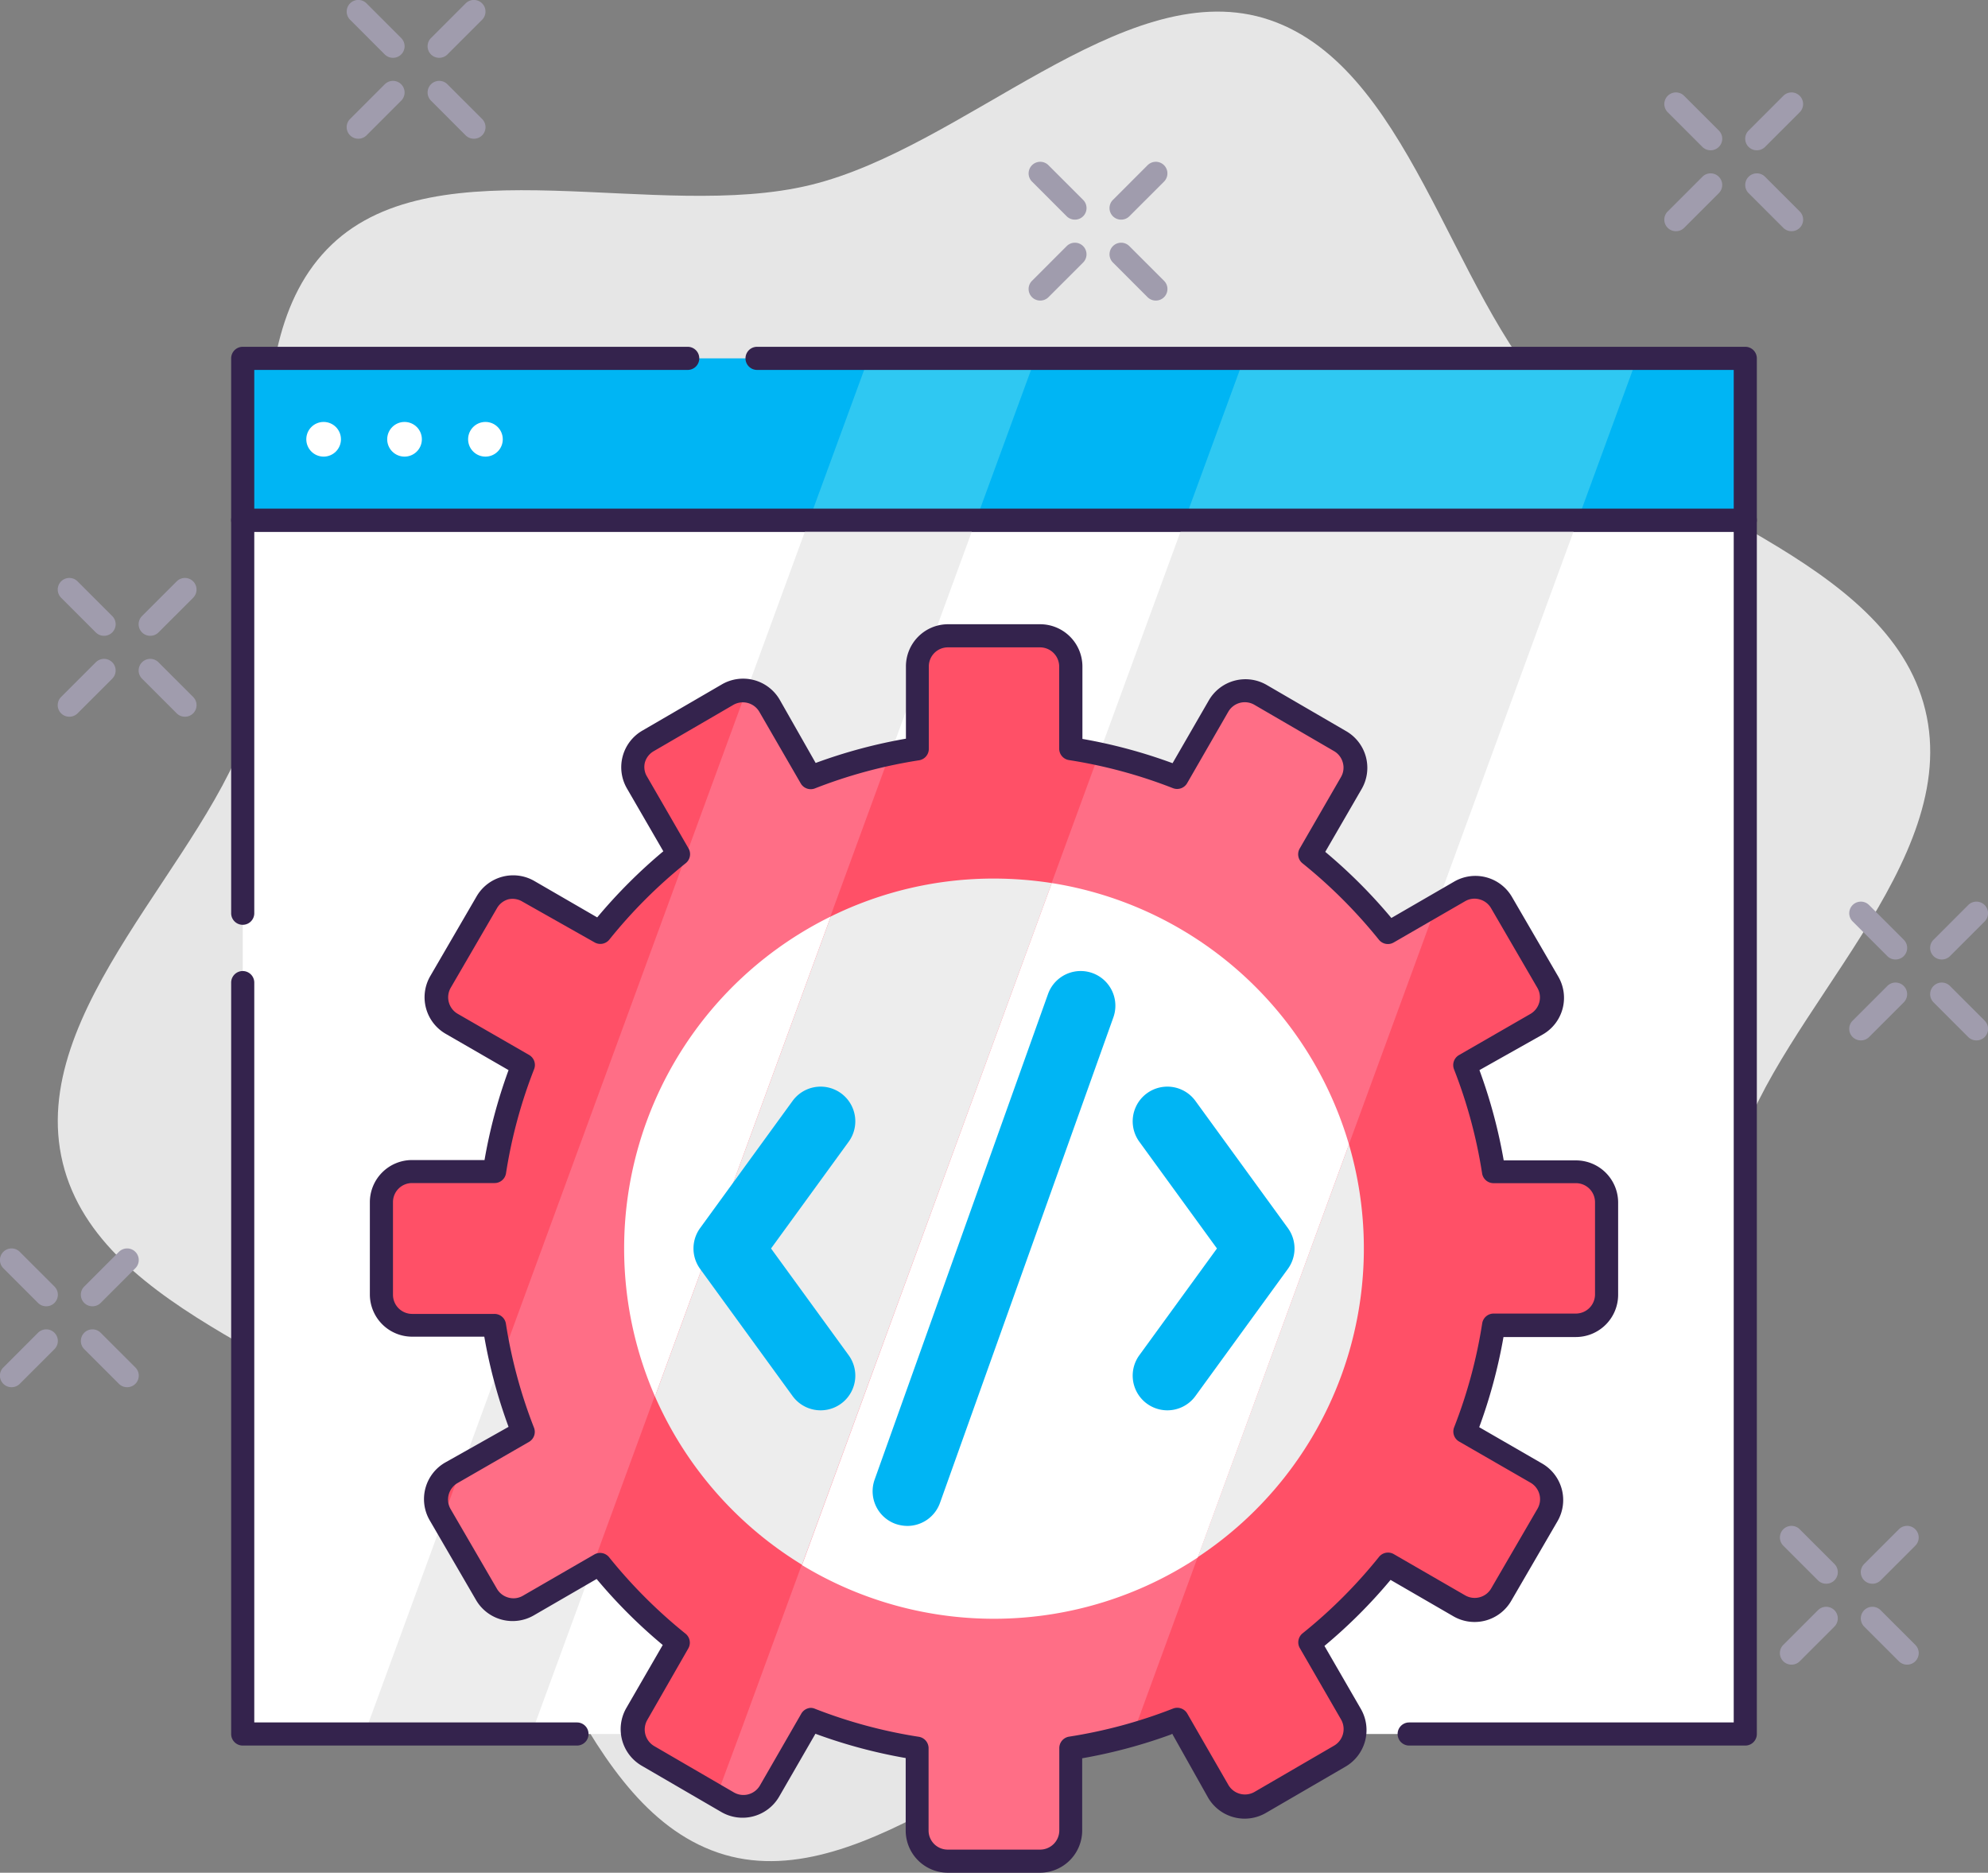 <svg xmlns="http://www.w3.org/2000/svg" viewBox="0 0 172 162"><rect x="0" y="0" width="172" height="162" fill="#808080" stroke="none"/><defs><style>.cls-1{fill:#e6e6e6;}.cls-2{fill:#fff;}.cls-3{fill:#34234d;}.cls-4{fill:#ededed;}.cls-5{fill:#00b5f4;}.cls-6{fill:#2fc8f2;}.cls-7{fill:#ff5067;}.cls-8{fill:#ff6e86;}.cls-9{fill:#a09cad;}</style></defs><title>Asset 71</title><g id="Layer_2" data-name="Layer 2"><g id="Layer_1-2" data-name="Layer 1"><path class="cls-1" d="M166.57,61.4C163.33,48.16,143.29,44,134.48,34.78,125.39,25.3,121.9,5.25,109.29,1.55,97.06-2,83.4,12.77,70.13,16S37.9,12.37,28.7,21.16c-9.5,9.07-3.35,28.48-7,41.07C18.06,74.43,2.2,87.36,5.43,100.6S28.71,118,37.52,127.22c9.09,9.48,12.58,29.53,25.19,33.23C74.94,164,88.6,149.23,101.88,146s32.22,3.63,41.42-5.16c9.5-9.07,3.35-28.48,7-41.07C153.94,87.57,169.8,74.64,166.57,61.4Z"/><rect class="cls-2" x="21" y="45" width="130" height="105"/><path class="cls-3" d="M151,151H121.92a1,1,0,0,1,0-2H150V46H22V79a1,1,0,0,1-2,0V45a1,1,0,0,1,1-1H151a1,1,0,0,1,1,1V150A1,1,0,0,1,151,151Z"/><polygon class="cls-4" points="98.01 150.05 141.63 31 107.63 31 64.03 150 98.01 150.05"/><polygon class="cls-4" points="45.97 150 89.57 31 75.13 31 31.53 150 45.97 150"/><path class="cls-3" d="M49.92,151H21a1,1,0,0,1-1-1V85a1,1,0,0,1,2,0v64H49.92a1,1,0,1,1,0,2Z"/><rect class="cls-5" x="21" y="31" width="130" height="14"/><polygon class="cls-6" points="136.5 45 141.63 31 107.63 31 102.5 45 136.5 45"/><polygon class="cls-6" points="84.44 45 89.57 31 75.13 31 70 45 84.44 45"/><path class="cls-3" d="M151,46H21a1,1,0,0,1-1-1V31a1,1,0,0,1,1-1H59.5a1,1,0,0,1,0,2H22V44H150V32H65.5a1,1,0,0,1,0-2H151a1,1,0,0,1,1,1V45A1,1,0,0,1,151,46Z"/><circle class="cls-2" cx="28" cy="38" r="1.5"/><circle class="cls-2" cx="35" cy="38" r="1.5"/><circle class="cls-2" cx="42" cy="38" r="1.5"/><path class="cls-7" d="M136.35,101.38h-7.12a43.21,43.21,0,0,0-2.49-9.25l6.18-3.57a2.66,2.66,0,0,0,1-3.62l-4-6.88a2.65,2.65,0,0,0-3.62-1l-6.18,3.57a43.34,43.34,0,0,0-6.77-6.77l3.57-6.18a2.65,2.65,0,0,0-1-3.62l-6.88-4a2.66,2.66,0,0,0-3.62,1l-3.57,6.18a43.28,43.28,0,0,0-9.24-2.49V57.65A2.65,2.65,0,0,0,90,55H82a2.65,2.65,0,0,0-2.64,2.65v7.12a43.21,43.21,0,0,0-9.25,2.49l-3.57-6.18a2.66,2.66,0,0,0-3.62-1l-6.88,4a2.65,2.65,0,0,0-1,3.62l3.57,6.18a43.34,43.34,0,0,0-6.77,6.77l-6.18-3.57a2.65,2.65,0,0,0-3.62,1l-4,6.88a2.66,2.66,0,0,0,1,3.62l6.18,3.57a43.21,43.21,0,0,0-2.49,9.25H35.65A2.65,2.65,0,0,0,33,104V112a2.66,2.66,0,0,0,2.65,2.66h7.12a43.28,43.28,0,0,0,2.49,9.24l-6.18,3.57a2.66,2.66,0,0,0-1,3.62l4,6.88a2.65,2.65,0,0,0,3.62,1l6.18-3.57a43.34,43.34,0,0,0,6.77,6.77l-3.57,6.18a2.65,2.65,0,0,0,1,3.62l6.88,4a2.66,2.66,0,0,0,3.62-1l3.57-6.18a43.21,43.21,0,0,0,9.25,2.49v7.12A2.65,2.65,0,0,0,82,161h8a2.65,2.65,0,0,0,2.65-2.65v-7.12a43.28,43.28,0,0,0,9.24-2.49l3.57,6.18a2.66,2.66,0,0,0,3.62,1l6.88-4a2.65,2.65,0,0,0,1-3.62l-3.57-6.18a43.34,43.34,0,0,0,6.77-6.77l6.18,3.57a2.65,2.65,0,0,0,3.62-1l4-6.88a2.66,2.66,0,0,0-1-3.62l-6.18-3.57a43.28,43.28,0,0,0,2.49-9.24h7.12A2.66,2.66,0,0,0,139,112V104A2.65,2.65,0,0,0,136.35,101.38Z"/><path class="cls-8" d="M120.11,80.66a43.34,43.34,0,0,0-6.77-6.77l3.57-6.18a2.65,2.65,0,0,0-1-3.62l-6.88-4a2.66,2.66,0,0,0-3.62,1l-3.57,6.18a42.8,42.8,0,0,0-6.78-2L64,150l-2,5.38.8.46a2.74,2.74,0,0,0,3.75-1L69.4,150l.73-1.27c1.24.48,2.51.9,3.8,1.27a42.64,42.64,0,0,0,5.45,1.22v7.12A2.65,2.65,0,0,0,82,161h8a2.65,2.65,0,0,0,2.65-2.65v-7.12A42.69,42.69,0,0,0,98,150.05H98v0l26.31-71.81Z"/><path class="cls-8" d="M70.13,67.26l-3.57-6.18a2.61,2.61,0,0,0-2-1.29l-21.22,57.9a42.91,42.91,0,0,0,1.89,6.18l-5.27,3-1.66,4.53,3.76,6.5a2.65,2.65,0,0,0,3.62,1l5.48-3.16L77,65.2A43.37,43.37,0,0,0,70.13,67.26Z"/><path class="cls-3" d="M90,162H82a3.65,3.65,0,0,1-3.64-3.65v-6.27a44.87,44.87,0,0,1-7.81-2.1l-3.14,5.44a3.66,3.66,0,0,1-5,1.33l-6.88-4a3.66,3.66,0,0,1-1.34-5l3.15-5.45a44.72,44.72,0,0,1-5.72-5.71l-5.44,3.15a3.66,3.66,0,0,1-5-1.34l-4-6.88a3.65,3.65,0,0,1,1.33-5L44,123.43a45,45,0,0,1-2.1-7.8H35.65A3.66,3.66,0,0,1,32,112V104a3.65,3.65,0,0,1,3.65-3.65h6.27A44.87,44.87,0,0,1,44,92.57l-5.44-3.14a3.65,3.65,0,0,1-1.33-5l4-6.88a3.66,3.66,0,0,1,5-1.34l5.44,3.15a45.45,45.45,0,0,1,5.72-5.72l-3.15-5.44a3.66,3.66,0,0,1,1.34-5l6.88-4a3.66,3.66,0,0,1,5,1.33L70.57,66a44.87,44.87,0,0,1,7.81-2.1V57.65A3.65,3.65,0,0,1,82,54h8a3.66,3.66,0,0,1,3.65,3.65v6.27a45,45,0,0,1,7.8,2.1l3.14-5.44a3.66,3.66,0,0,1,5-1.33l6.88,4a3.66,3.66,0,0,1,1.34,5l-3.15,5.44a45.45,45.45,0,0,1,5.72,5.72l5.44-3.15a3.66,3.66,0,0,1,5,1.34l4,6.88a3.65,3.65,0,0,1-1.33,5L128,92.57a44.87,44.87,0,0,1,2.1,7.81h6.27A3.65,3.65,0,0,1,140,104V112a3.66,3.66,0,0,1-3.65,3.66h-6.27a45,45,0,0,1-2.1,7.8l5.44,3.14a3.65,3.65,0,0,1,1.33,5l-4,6.88a3.66,3.66,0,0,1-5,1.34l-5.44-3.15a44.72,44.72,0,0,1-5.72,5.71l3.15,5.45a3.66,3.66,0,0,1-1.34,5l-6.88,4a3.66,3.66,0,0,1-5-1.33L101.43,150a45,45,0,0,1-7.8,2.1v6.27A3.66,3.66,0,0,1,90,162ZM70.13,147.74a.92.92,0,0,1,.36.07,42.59,42.59,0,0,0,9,2.43,1,1,0,0,1,.85,1v7.12A1.65,1.65,0,0,0,82,160h8a1.66,1.66,0,0,0,1.65-1.65v-7.12a1,1,0,0,1,.84-1,42.59,42.59,0,0,0,9-2.43,1,1,0,0,1,1.23.43l3.56,6.18a1.66,1.66,0,0,0,2.26.6l6.88-4a1.66,1.66,0,0,0,.61-2.26l-3.57-6.18a1,1,0,0,1,.24-1.28,43,43,0,0,0,6.61-6.61,1,1,0,0,1,1.28-.24l6.18,3.57a1.65,1.65,0,0,0,1.25.16,1.64,1.64,0,0,0,1-.77l4-6.88a1.65,1.65,0,0,0-.6-2.26l-6.18-3.56a1,1,0,0,1-.43-1.23,42.59,42.59,0,0,0,2.43-9,1,1,0,0,1,1-.84h7.12A1.66,1.66,0,0,0,138,112V104a1.65,1.65,0,0,0-1.65-1.65h-7.12a1,1,0,0,1-1-.85,42.59,42.59,0,0,0-2.43-9,1,1,0,0,1,.43-1.23l6.18-3.56a1.65,1.65,0,0,0,.6-2.26l-4-6.88a1.64,1.64,0,0,0-1-.77,1.61,1.61,0,0,0-1.25.16l-6.18,3.57a1,1,0,0,1-1.28-.24,43.49,43.49,0,0,0-6.61-6.61,1,1,0,0,1-.24-1.28l3.57-6.18a1.61,1.61,0,0,0,.16-1.25,1.64,1.64,0,0,0-.77-1l-6.88-4a1.65,1.65,0,0,0-2.26.6l-3.56,6.18a1,1,0,0,1-1.23.43,42.59,42.59,0,0,0-9-2.43,1,1,0,0,1-.84-1V57.65A1.66,1.66,0,0,0,90,56H82a1.65,1.65,0,0,0-1.64,1.65v7.12a1,1,0,0,1-.85,1,42.59,42.59,0,0,0-9,2.43,1,1,0,0,1-1.23-.43L65.7,61.58a1.65,1.65,0,0,0-2.26-.6l-6.88,4a1.64,1.64,0,0,0-.77,1A1.61,1.61,0,0,0,56,67.21l3.57,6.18a1,1,0,0,1-.24,1.28,43,43,0,0,0-6.61,6.61,1,1,0,0,1-1.28.24L45.21,78A1.65,1.65,0,0,0,44,77.79a1.64,1.64,0,0,0-1,.77l-4,6.88a1.65,1.65,0,0,0,.6,2.26l6.18,3.56a1,1,0,0,1,.43,1.23,42.59,42.59,0,0,0-2.43,9,1,1,0,0,1-1,.85H35.65A1.65,1.65,0,0,0,34,104V112a1.66,1.66,0,0,0,1.65,1.66h7.12a1,1,0,0,1,1,.84,42.59,42.59,0,0,0,2.43,9,1,1,0,0,1-.43,1.23l-6.18,3.56a1.65,1.65,0,0,0-.6,2.26l4,6.88a1.64,1.64,0,0,0,1,.77,1.61,1.61,0,0,0,1.25-.16l6.18-3.57a1,1,0,0,1,1.28.24,43.49,43.49,0,0,0,6.61,6.61,1,1,0,0,1,.24,1.28L56,148.79a1.66,1.66,0,0,0,.61,2.26l6.88,4a1.65,1.65,0,0,0,2.26-.6l3.56-6.18A1,1,0,0,1,70.13,147.74Z"/><path class="cls-4" d="M86,76a31.84,31.84,0,0,0-14.12,3.28L56.67,120.8a32.17,32.17,0,0,0,12.72,14.56L91,76.39A33,33,0,0,0,86,76Z"/><path class="cls-4" d="M103.63,134.7A32,32,0,0,0,116.71,99Z"/><path class="cls-2" d="M91,76.39l-21.61,59a32,32,0,0,0,34.24-.66L116.71,99A32,32,0,0,0,91,76.39Z"/><path class="cls-2" d="M54,108a32,32,0,0,0,2.67,12.8L71.88,79.28A32,32,0,0,0,54,108Z"/><path class="cls-5" d="M78.5,132a3.24,3.24,0,0,1-1-.17A3,3,0,0,1,75.67,128l15-42a3,3,0,1,1,5.66,2l-15,42A3,3,0,0,1,78.5,132Z"/><path class="cls-5" d="M71,122a3,3,0,0,1-2.43-1.24l-8-11a3,3,0,0,1,0-3.52l8-11a3,3,0,0,1,4.86,3.52L66.71,108l6.72,9.24A3,3,0,0,1,71,122Z"/><path class="cls-5" d="M101,122a3,3,0,0,1-2.43-4.76l6.72-9.24-6.72-9.24a3,3,0,1,1,4.86-3.52l8,11a3,3,0,0,1,0,3.52l-8,11A3,3,0,0,1,101,122Z"/><path class="cls-9" d="M162,137a1,1,0,0,1-.71-.29,1,1,0,0,1,0-1.42l3-3a1,1,0,0,1,1.42,1.42l-3,3A1,1,0,0,1,162,137Z"/><path class="cls-9" d="M155,144a1,1,0,0,1-.71-.29,1,1,0,0,1,0-1.42l3-3a1,1,0,0,1,1.42,1.42l-3,3A1,1,0,0,1,155,144Z"/><path class="cls-9" d="M165,144a1,1,0,0,1-.71-.29l-3-3a1,1,0,0,1,1.42-1.42l3,3a1,1,0,0,1,0,1.42A1,1,0,0,1,165,144Z"/><path class="cls-9" d="M158,137a1,1,0,0,1-.71-.29l-3-3a1,1,0,0,1,1.42-1.42l3,3a1,1,0,0,1,0,1.42A1,1,0,0,1,158,137Z"/><path class="cls-9" d="M13,55a1,1,0,0,1-.71-.29,1,1,0,0,1,0-1.42l3-3a1,1,0,0,1,1.42,1.42l-3,3A1,1,0,0,1,13,55Z"/><path class="cls-9" d="M6,62a1,1,0,0,1-.71-.29,1,1,0,0,1,0-1.42l3-3a1,1,0,0,1,1.42,1.42l-3,3A1,1,0,0,1,6,62Z"/><path class="cls-9" d="M16,62a1,1,0,0,1-.71-.29l-3-3a1,1,0,0,1,1.42-1.42l3,3a1,1,0,0,1,0,1.42A1,1,0,0,1,16,62Z"/><path class="cls-9" d="M9,55a1,1,0,0,1-.71-.29l-3-3a1,1,0,0,1,1.42-1.42l3,3a1,1,0,0,1,0,1.42A1,1,0,0,1,9,55Z"/><path class="cls-9" d="M8,113a1,1,0,0,1-.71-.29,1,1,0,0,1,0-1.42l3-3a1,1,0,1,1,1.42,1.42l-3,3A1,1,0,0,1,8,113Z"/><path class="cls-9" d="M1,120a1,1,0,0,1-.71-.29,1,1,0,0,1,0-1.42l3-3a1,1,0,0,1,1.42,1.42l-3,3A1,1,0,0,1,1,120Z"/><path class="cls-9" d="M11,120a1,1,0,0,1-.71-.29l-3-3a1,1,0,1,1,1.42-1.42l3,3a1,1,0,0,1,0,1.42A1,1,0,0,1,11,120Z"/><path class="cls-9" d="M4,113a1,1,0,0,1-.71-.29l-3-3a1,1,0,0,1,1.42-1.42l3,3a1,1,0,0,1,0,1.42A1,1,0,0,1,4,113Z"/><path class="cls-9" d="M97,19a1,1,0,0,1-.71-.29,1,1,0,0,1,0-1.42l3-3a1,1,0,0,1,1.42,1.42l-3,3A1,1,0,0,1,97,19Z"/><path class="cls-9" d="M90,26a1,1,0,0,1-.71-.29,1,1,0,0,1,0-1.42l3-3a1,1,0,0,1,1.42,1.42l-3,3A1,1,0,0,1,90,26Z"/><path class="cls-9" d="M100,26a1,1,0,0,1-.71-.29l-3-3a1,1,0,0,1,1.42-1.42l3,3a1,1,0,0,1,0,1.42A1,1,0,0,1,100,26Z"/><path class="cls-9" d="M93,19a1,1,0,0,1-.71-.29l-3-3a1,1,0,0,1,1.42-1.42l3,3a1,1,0,0,1,0,1.42A1,1,0,0,1,93,19Z"/><path class="cls-9" d="M152,13a1,1,0,0,1-.71-.29,1,1,0,0,1,0-1.42l3-3a1,1,0,1,1,1.42,1.42l-3,3A1,1,0,0,1,152,13Z"/><path class="cls-9" d="M145,20a1,1,0,0,1-.71-.29,1,1,0,0,1,0-1.42l3-3a1,1,0,1,1,1.42,1.42l-3,3A1,1,0,0,1,145,20Z"/><path class="cls-9" d="M155,20a1,1,0,0,1-.71-.29l-3-3a1,1,0,0,1,1.42-1.42l3,3a1,1,0,0,1,0,1.42A1,1,0,0,1,155,20Z"/><path class="cls-9" d="M148,13a1,1,0,0,1-.71-.29l-3-3a1,1,0,0,1,1.42-1.42l3,3a1,1,0,0,1,0,1.42A1,1,0,0,1,148,13Z"/><path class="cls-9" d="M38,5a1,1,0,0,1-.71-.29,1,1,0,0,1,0-1.42l3-3a1,1,0,1,1,1.42,1.42l-3,3A1,1,0,0,1,38,5Z"/><path class="cls-9" d="M31,12a1,1,0,0,1-.71-.29,1,1,0,0,1,0-1.42l3-3a1,1,0,1,1,1.42,1.42l-3,3A1,1,0,0,1,31,12Z"/><path class="cls-9" d="M41,12a1,1,0,0,1-.71-.29l-3-3a1,1,0,1,1,1.42-1.42l3,3a1,1,0,0,1,0,1.42A1,1,0,0,1,41,12Z"/><path class="cls-9" d="M34,5a1,1,0,0,1-.71-.29l-3-3A1,1,0,0,1,31.71.29l3,3a1,1,0,0,1,0,1.42A1,1,0,0,1,34,5Z"/><path class="cls-9" d="M168,83a1,1,0,0,1-.71-.29,1,1,0,0,1,0-1.42l3-3a1,1,0,1,1,1.42,1.42l-3,3A1,1,0,0,1,168,83Z"/><path class="cls-9" d="M161,90a1,1,0,0,1-.71-.29,1,1,0,0,1,0-1.42l3-3a1,1,0,1,1,1.42,1.42l-3,3A1,1,0,0,1,161,90Z"/><path class="cls-9" d="M171,90a1,1,0,0,1-.71-.29l-3-3a1,1,0,0,1,1.42-1.42l3,3a1,1,0,0,1,0,1.42A1,1,0,0,1,171,90Z"/><path class="cls-9" d="M164,83a1,1,0,0,1-.71-.29l-3-3a1,1,0,0,1,1.42-1.42l3,3a1,1,0,0,1,0,1.42A1,1,0,0,1,164,83Z"/></g></g></svg>